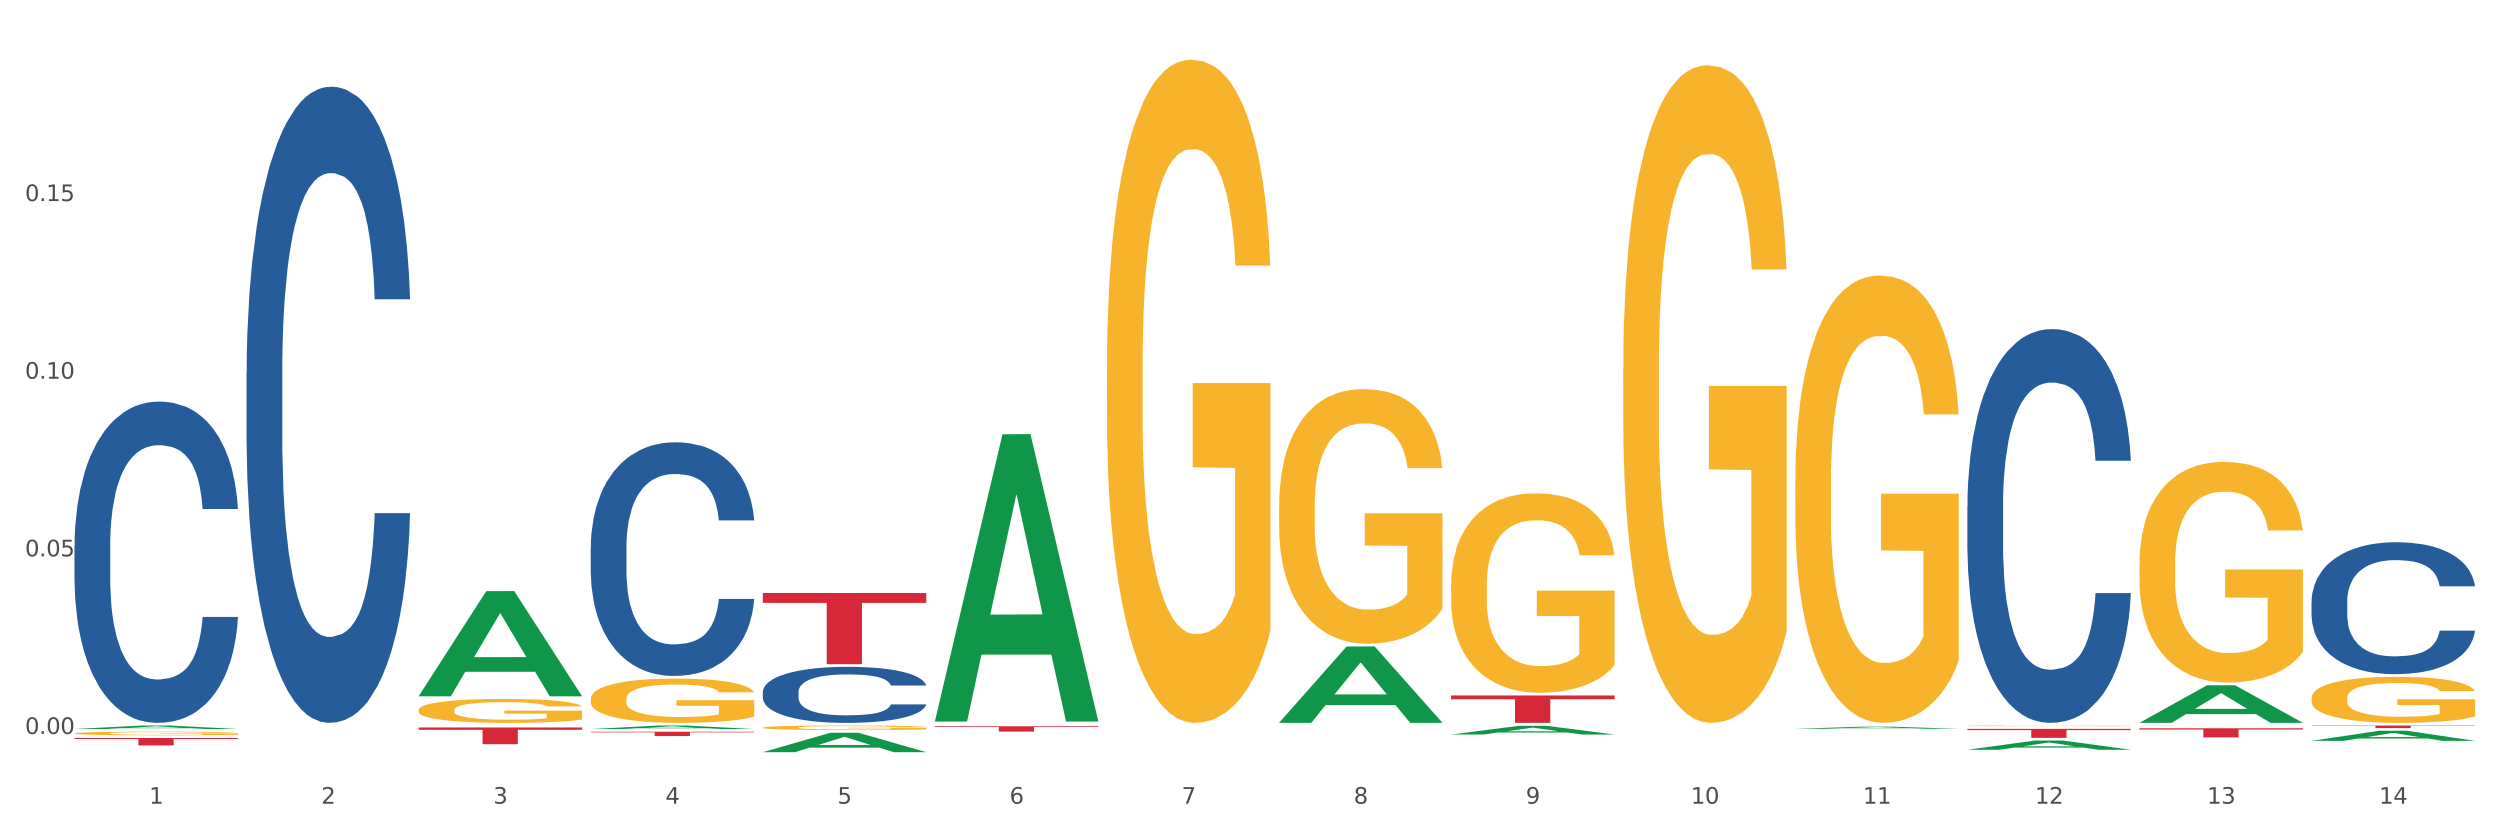 <?xml version="1.0" encoding="utf-8" standalone="no"?>
<!DOCTYPE svg PUBLIC "-//W3C//DTD SVG 1.1//EN"
  "http://www.w3.org/Graphics/SVG/1.1/DTD/svg11.dtd">
<svg xmlns:xlink="http://www.w3.org/1999/xlink" width="1080pt" height="360pt" viewBox="0 0 1080 360" xmlns="http://www.w3.org/2000/svg" version="1.1">
 <rect x="0" y="0" width="1080" height="360" fill="#333333" stroke="none"/>
 <defs>
  <style type="text/css">*{stroke-linejoin: round; stroke-linecap: butt}</style>
 </defs>
 <g id="figure_1">
  <g id="patch_1">
   <path d="M 0 360 
L 1080 360 
L 1080 0 
L 0 0 
z
" style="fill: #ffffff; stroke: #ffffff; stroke-linejoin: miter"/>
  </g>
  <g id="axes_1">
   <g id="matplotlib.axis_1">
    <g id="xtick_1">
     <g id="text_1">
      <!-- 1 -->
      <g style="fill: #4d4d4d" transform="translate(64.432 347.204) scale(0.096 -0.096)">
       <defs>
        <path id="DejaVuSans-31" d="M 794 531 
L 1825 531 
L 1825 4091 
L 703 3866 
L 703 4441 
L 1819 4666 
L 2450 4666 
L 2450 531 
L 3481 531 
L 3481 0 
L 794 0 
L 794 531 
z
" transform="scale(0.016)"/>
       </defs>
       <use xlink:href="#DejaVuSans-31"/>
      </g>
     </g>
    </g>
    <g id="xtick_2">
     <g id="text_2">
      <!-- 2 -->
      <g style="fill: #4d4d4d" transform="translate(138.771 347.204) scale(0.096 -0.096)">
       <defs>
        <path id="DejaVuSans-32" d="M 1228 531 
L 3431 531 
L 3431 0 
L 469 0 
L 469 531 
Q 828 903 1448 1529 
Q 2069 2156 2228 2338 
Q 2531 2678 2651 2914 
Q 2772 3150 2772 3378 
Q 2772 3750 2511 3984 
Q 2250 4219 1831 4219 
Q 1534 4219 1204 4116 
Q 875 4013 500 3803 
L 500 4441 
Q 881 4594 1212 4672 
Q 1544 4750 1819 4750 
Q 2544 4750 2975 4387 
Q 3406 4025 3406 3419 
Q 3406 3131 3298 2873 
Q 3191 2616 2906 2266 
Q 2828 2175 2409 1742 
Q 1991 1309 1228 531 
z
" transform="scale(0.016)"/>
       </defs>
       <use xlink:href="#DejaVuSans-32"/>
      </g>
     </g>
    </g>
    <g id="xtick_3">
     <g id="text_3">
      <!-- 3 -->
      <g style="fill: #4d4d4d" transform="translate(213.109 347.204) scale(0.096 -0.096)">
       <defs>
        <path id="DejaVuSans-33" d="M 2597 2516 
Q 3050 2419 3304 2112 
Q 3559 1806 3559 1356 
Q 3559 666 3084 287 
Q 2609 -91 1734 -91 
Q 1441 -91 1130 -33 
Q 819 25 488 141 
L 488 750 
Q 750 597 1062 519 
Q 1375 441 1716 441 
Q 2309 441 2620 675 
Q 2931 909 2931 1356 
Q 2931 1769 2642 2001 
Q 2353 2234 1838 2234 
L 1294 2234 
L 1294 2753 
L 1863 2753 
Q 2328 2753 2575 2939 
Q 2822 3125 2822 3475 
Q 2822 3834 2567 4026 
Q 2313 4219 1838 4219 
Q 1578 4219 1281 4162 
Q 984 4106 628 3988 
L 628 4550 
Q 988 4650 1302 4700 
Q 1616 4750 1894 4750 
Q 2613 4750 3031 4423 
Q 3450 4097 3450 3541 
Q 3450 3153 3228 2886 
Q 3006 2619 2597 2516 
z
" transform="scale(0.016)"/>
       </defs>
       <use xlink:href="#DejaVuSans-33"/>
      </g>
     </g>
    </g>
    <g id="xtick_4">
     <g id="text_4">
      <!-- 4 -->
      <g style="fill: #4d4d4d" transform="translate(287.448 347.204) scale(0.096 -0.096)">
       <defs>
        <path id="DejaVuSans-34" d="M 2419 4116 
L 825 1625 
L 2419 1625 
L 2419 4116 
z
M 2253 4666 
L 3047 4666 
L 3047 1625 
L 3713 1625 
L 3713 1100 
L 3047 1100 
L 3047 0 
L 2419 0 
L 2419 1100 
L 313 1100 
L 313 1709 
L 2253 4666 
z
" transform="scale(0.016)"/>
       </defs>
       <use xlink:href="#DejaVuSans-34"/>
      </g>
     </g>
    </g>
    <g id="xtick_5">
     <g id="text_5">
      <!-- 5 -->
      <g style="fill: #4d4d4d" transform="translate(361.787 347.204) scale(0.096 -0.096)">
       <defs>
        <path id="DejaVuSans-35" d="M 691 4666 
L 3169 4666 
L 3169 4134 
L 1269 4134 
L 1269 2991 
Q 1406 3038 1543 3061 
Q 1681 3084 1819 3084 
Q 2600 3084 3056 2656 
Q 3513 2228 3513 1497 
Q 3513 744 3044 326 
Q 2575 -91 1722 -91 
Q 1428 -91 1123 -41 
Q 819 9 494 109 
L 494 744 
Q 775 591 1075 516 
Q 1375 441 1709 441 
Q 2250 441 2565 725 
Q 2881 1009 2881 1497 
Q 2881 1984 2565 2268 
Q 2250 2553 1709 2553 
Q 1456 2553 1204 2497 
Q 953 2441 691 2322 
L 691 4666 
z
" transform="scale(0.016)"/>
       </defs>
       <use xlink:href="#DejaVuSans-35"/>
      </g>
     </g>
    </g>
    <g id="xtick_6">
     <g id="text_6">
      <!-- 6 -->
      <g style="fill: #4d4d4d" transform="translate(436.125 347.204) scale(0.096 -0.096)">
       <defs>
        <path id="DejaVuSans-36" d="M 2113 2584 
Q 1688 2584 1439 2293 
Q 1191 2003 1191 1497 
Q 1191 994 1439 701 
Q 1688 409 2113 409 
Q 2538 409 2786 701 
Q 3034 994 3034 1497 
Q 3034 2003 2786 2293 
Q 2538 2584 2113 2584 
z
M 3366 4563 
L 3366 3988 
Q 3128 4100 2886 4159 
Q 2644 4219 2406 4219 
Q 1781 4219 1451 3797 
Q 1122 3375 1075 2522 
Q 1259 2794 1537 2939 
Q 1816 3084 2150 3084 
Q 2853 3084 3261 2657 
Q 3669 2231 3669 1497 
Q 3669 778 3244 343 
Q 2819 -91 2113 -91 
Q 1303 -91 875 529 
Q 447 1150 447 2328 
Q 447 3434 972 4092 
Q 1497 4750 2381 4750 
Q 2619 4750 2861 4703 
Q 3103 4656 3366 4563 
z
" transform="scale(0.016)"/>
       </defs>
       <use xlink:href="#DejaVuSans-36"/>
      </g>
     </g>
    </g>
    <g id="xtick_7">
     <g id="text_7">
      <!-- 7 -->
      <g style="fill: #4d4d4d" transform="translate(510.464 347.204) scale(0.096 -0.096)">
       <defs>
        <path id="DejaVuSans-37" d="M 525 4666 
L 3525 4666 
L 3525 4397 
L 1831 0 
L 1172 0 
L 2766 4134 
L 525 4134 
L 525 4666 
z
" transform="scale(0.016)"/>
       </defs>
       <use xlink:href="#DejaVuSans-37"/>
      </g>
     </g>
    </g>
    <g id="xtick_8">
     <g id="text_8">
      <!-- 8 -->
      <g style="fill: #4d4d4d" transform="translate(584.803 347.204) scale(0.096 -0.096)">
       <defs>
        <path id="DejaVuSans-38" d="M 2034 2216 
Q 1584 2216 1326 1975 
Q 1069 1734 1069 1313 
Q 1069 891 1326 650 
Q 1584 409 2034 409 
Q 2484 409 2743 651 
Q 3003 894 3003 1313 
Q 3003 1734 2745 1975 
Q 2488 2216 2034 2216 
z
M 1403 2484 
Q 997 2584 770 2862 
Q 544 3141 544 3541 
Q 544 4100 942 4425 
Q 1341 4750 2034 4750 
Q 2731 4750 3128 4425 
Q 3525 4100 3525 3541 
Q 3525 3141 3298 2862 
Q 3072 2584 2669 2484 
Q 3125 2378 3379 2068 
Q 3634 1759 3634 1313 
Q 3634 634 3220 271 
Q 2806 -91 2034 -91 
Q 1263 -91 848 271 
Q 434 634 434 1313 
Q 434 1759 690 2068 
Q 947 2378 1403 2484 
z
M 1172 3481 
Q 1172 3119 1398 2916 
Q 1625 2713 2034 2713 
Q 2441 2713 2670 2916 
Q 2900 3119 2900 3481 
Q 2900 3844 2670 4047 
Q 2441 4250 2034 4250 
Q 1625 4250 1398 4047 
Q 1172 3844 1172 3481 
z
" transform="scale(0.016)"/>
       </defs>
       <use xlink:href="#DejaVuSans-38"/>
      </g>
     </g>
    </g>
    <g id="xtick_9">
     <g id="text_9">
      <!-- 9 -->
      <g style="fill: #4d4d4d" transform="translate(659.142 347.204) scale(0.096 -0.096)">
       <defs>
        <path id="DejaVuSans-39" d="M 703 97 
L 703 672 
Q 941 559 1184 500 
Q 1428 441 1663 441 
Q 2288 441 2617 861 
Q 2947 1281 2994 2138 
Q 2813 1869 2534 1725 
Q 2256 1581 1919 1581 
Q 1219 1581 811 2004 
Q 403 2428 403 3163 
Q 403 3881 828 4315 
Q 1253 4750 1959 4750 
Q 2769 4750 3195 4129 
Q 3622 3509 3622 2328 
Q 3622 1225 3098 567 
Q 2575 -91 1691 -91 
Q 1453 -91 1209 -44 
Q 966 3 703 97 
z
M 1959 2075 
Q 2384 2075 2632 2365 
Q 2881 2656 2881 3163 
Q 2881 3666 2632 3958 
Q 2384 4250 1959 4250 
Q 1534 4250 1286 3958 
Q 1038 3666 1038 3163 
Q 1038 2656 1286 2365 
Q 1534 2075 1959 2075 
z
" transform="scale(0.016)"/>
       </defs>
       <use xlink:href="#DejaVuSans-39"/>
      </g>
     </g>
    </g>
    <g id="xtick_10">
     <g id="text_10">
      <!-- 10 -->
      <g style="fill: #4d4d4d" transform="translate(730.426 347.204) scale(0.096 -0.096)">
       <defs>
        <path id="DejaVuSans-30" d="M 2034 4250 
Q 1547 4250 1301 3770 
Q 1056 3291 1056 2328 
Q 1056 1369 1301 889 
Q 1547 409 2034 409 
Q 2525 409 2770 889 
Q 3016 1369 3016 2328 
Q 3016 3291 2770 3770 
Q 2525 4250 2034 4250 
z
M 2034 4750 
Q 2819 4750 3233 4129 
Q 3647 3509 3647 2328 
Q 3647 1150 3233 529 
Q 2819 -91 2034 -91 
Q 1250 -91 836 529 
Q 422 1150 422 2328 
Q 422 3509 836 4129 
Q 1250 4750 2034 4750 
z
" transform="scale(0.016)"/>
       </defs>
       <use xlink:href="#DejaVuSans-31"/>
       <use xlink:href="#DejaVuSans-30" transform="translate(63.623 0)"/>
      </g>
     </g>
    </g>
    <g id="xtick_11">
     <g id="text_11">
      <!-- 11 -->
      <g style="fill: #4d4d4d" transform="translate(804.765 347.204) scale(0.096 -0.096)">
       <use xlink:href="#DejaVuSans-31"/>
       <use xlink:href="#DejaVuSans-31" transform="translate(63.623 0)"/>
      </g>
     </g>
    </g>
    <g id="xtick_12">
     <g id="text_12">
      <!-- 12 -->
      <g style="fill: #4d4d4d" transform="translate(879.104 347.204) scale(0.096 -0.096)">
       <use xlink:href="#DejaVuSans-31"/>
       <use xlink:href="#DejaVuSans-32" transform="translate(63.623 0)"/>
      </g>
     </g>
    </g>
    <g id="xtick_13">
     <g id="text_13">
      <!-- 13 -->
      <g style="fill: #4d4d4d" transform="translate(953.442 347.204) scale(0.096 -0.096)">
       <use xlink:href="#DejaVuSans-31"/>
       <use xlink:href="#DejaVuSans-33" transform="translate(63.623 0)"/>
      </g>
     </g>
    </g>
    <g id="xtick_14">
     <g id="text_14">
      <!-- 14 -->
      <g style="fill: #4d4d4d" transform="translate(1027.781 347.204) scale(0.096 -0.096)">
       <use xlink:href="#DejaVuSans-31"/>
       <use xlink:href="#DejaVuSans-34" transform="translate(63.623 0)"/>
      </g>
     </g>
    </g>
    <g id="xtick_15"/>
    <g id="xtick_16"/>
    <g id="xtick_17"/>
    <g id="xtick_18"/>
    <g id="xtick_19"/>
    <g id="xtick_20"/>
    <g id="xtick_21"/>
    <g id="xtick_22"/>
    <g id="xtick_23"/>
    <g id="xtick_24"/>
    <g id="xtick_25"/>
    <g id="xtick_26"/>
    <g id="xtick_27"/>
   </g>
   <g id="matplotlib.axis_2">
    <g id="ytick_1">
     <g id="text_15">
      <!-- 0.00 -->
      <g style="fill: #4d4d4d" transform="translate(10.8 317.08) scale(0.096 -0.096)">
       <defs>
        <path id="DejaVuSans-2e" d="M 684 794 
L 1344 794 
L 1344 0 
L 684 0 
L 684 794 
z
" transform="scale(0.016)"/>
       </defs>
       <use xlink:href="#DejaVuSans-30"/>
       <use xlink:href="#DejaVuSans-2e" transform="translate(63.623 0)"/>
       <use xlink:href="#DejaVuSans-30" transform="translate(95.41 0)"/>
       <use xlink:href="#DejaVuSans-30" transform="translate(159.033 0)"/>
      </g>
     </g>
    </g>
    <g id="ytick_2">
     <g id="text_16">
      <!-- 0.05 -->
      <g style="fill: #4d4d4d" transform="translate(10.8 240.342) scale(0.096 -0.096)">
       <use xlink:href="#DejaVuSans-30"/>
       <use xlink:href="#DejaVuSans-2e" transform="translate(63.623 0)"/>
       <use xlink:href="#DejaVuSans-30" transform="translate(95.41 0)"/>
       <use xlink:href="#DejaVuSans-35" transform="translate(159.033 0)"/>
      </g>
     </g>
    </g>
    <g id="ytick_3">
     <g id="text_17">
      <!-- 0.10 -->
      <g style="fill: #4d4d4d" transform="translate(10.8 163.603) scale(0.096 -0.096)">
       <use xlink:href="#DejaVuSans-30"/>
       <use xlink:href="#DejaVuSans-2e" transform="translate(63.623 0)"/>
       <use xlink:href="#DejaVuSans-31" transform="translate(95.41 0)"/>
       <use xlink:href="#DejaVuSans-30" transform="translate(159.033 0)"/>
      </g>
     </g>
    </g>
    <g id="ytick_4">
     <g id="text_18">
      <!-- 0.15 -->
      <g style="fill: #4d4d4d" transform="translate(10.8 86.864) scale(0.096 -0.096)">
       <use xlink:href="#DejaVuSans-30"/>
       <use xlink:href="#DejaVuSans-2e" transform="translate(63.623 0)"/>
       <use xlink:href="#DejaVuSans-31" transform="translate(95.41 0)"/>
       <use xlink:href="#DejaVuSans-35" transform="translate(159.033 0)"/>
      </g>
     </g>
    </g>
    <g id="ytick_5"/>
    <g id="ytick_6"/>
    <g id="ytick_7"/>
    <g id="ytick_8"/>
   </g>
   <g id="PolyCollection_1">
    <path d="M 32.175 314.924 
L 32.248 314.923 
L 61.37 313.435 
L 73.456 313.433 
L 102.797 314.927 
L 88.818 314.927 
L 82.484 314.579 
L 52.415 314.579 
L 52.197 314.585 
L 46.081 314.927 
L 32.175 314.927 
L 32.175 314.924 
L 56.201 314.372 
L 78.698 314.37 
L 67.559 313.752 
L 67.413 313.749 
L 67.267 313.753 
L 56.128 314.37 
L 56.201 314.372 
L 32.175 314.924 
z
" clip-path="url(#pbeb30985e5)" style="fill: #109648"/>
    <path d="M 849.901 314.877 
L 920.523 314.877 
L 920.523 315.416 
L 892.742 315.42 
L 892.742 318.754 
L 877.514 318.754 
L 877.514 315.42 
L 849.901 315.416 
L 849.901 314.881 
L 849.901 314.877 
z
" clip-path="url(#pbeb30985e5)" style="fill: #d62839"/>
    <path d="M 626.885 300.431 
L 697.506 300.431 
L 697.506 302.078 
L 669.726 302.089 
L 669.726 312.282 
L 654.497 312.282 
L 654.497 302.089 
L 626.885 302.078 
L 626.885 300.442 
L 626.885 300.431 
z
" clip-path="url(#pbeb30985e5)" style="fill: #d62839"/>
    <path d="M 403.869 313.733 
L 474.49 313.733 
L 474.49 314.056 
L 446.71 314.059 
L 446.71 316.059 
L 431.481 316.059 
L 431.481 314.059 
L 403.869 314.056 
L 403.869 313.735 
L 403.869 313.733 
z
" clip-path="url(#pbeb30985e5)" style="fill: #d62839"/>
    <path d="M 329.53 256.177 
L 400.152 256.177 
L 400.152 260.449 
L 372.371 260.478 
L 372.371 286.921 
L 357.143 286.921 
L 357.143 260.478 
L 329.53 260.449 
L 329.53 256.206 
L 329.53 256.177 
z
" clip-path="url(#pbeb30985e5)" style="fill: #d62839"/>
    <path d="M 255.191 316.103 
L 325.813 316.103 
L 325.813 316.362 
L 298.033 316.364 
L 298.033 317.97 
L 282.804 317.97 
L 282.804 316.364 
L 255.191 316.362 
L 255.191 316.104 
L 255.191 316.103 
z
" clip-path="url(#pbeb30985e5)" style="fill: #d62839"/>
    <path d="M 180.852 306.727 
L 180.936 306.718 
L 180.936 306.378 
L 181.103 306.086 
L 181.936 305.379 
L 183.187 304.794 
L 184.104 304.483 
L 185.021 304.228 
L 186.105 303.973 
L 187.439 303.709 
L 189.857 303.322 
L 191.358 303.124 
L 193.192 302.917 
L 196.528 302.615 
L 198.946 302.445 
L 201.447 302.304 
L 205.533 302.134 
L 208.201 302.059 
L 211.036 302.002 
L 214.454 301.964 
L 217.039 301.955 
L 222.709 301.983 
L 227.545 302.068 
L 229.879 302.134 
L 232.881 302.247 
L 234.465 302.323 
L 237.05 302.474 
L 239.718 302.672 
L 241.552 302.841 
L 244.304 303.162 
L 246.388 303.483 
L 248.306 303.879 
L 249.306 304.152 
L 250.057 304.407 
L 250.724 304.699 
L 251.391 305.162 
L 236.383 305.162 
L 235.799 304.831 
L 234.882 304.52 
L 233.548 304.218 
L 232.38 304.03 
L 230.379 303.794 
L 228.545 303.643 
L 226.627 303.53 
L 224.293 303.436 
L 222.458 303.388 
L 219.874 303.351 
L 214.788 303.36 
L 211.369 303.436 
L 209.034 303.53 
L 207.534 303.615 
L 206.2 303.709 
L 204.699 303.841 
L 202.948 304.039 
L 201.697 304.218 
L 200.446 304.445 
L 199.446 304.671 
L 198.529 304.935 
L 197.778 305.218 
L 197.195 305.511 
L 196.694 305.869 
L 196.277 306.463 
L 196.277 307.755 
L 196.444 308.048 
L 196.861 308.434 
L 197.361 308.727 
L 198.195 309.076 
L 198.946 309.312 
L 200.363 309.651 
L 201.947 309.934 
L 203.198 310.113 
L 204.449 310.264 
L 206.616 310.472 
L 209.034 310.641 
L 211.119 310.745 
L 213.954 310.839 
L 215.871 310.877 
L 217.539 310.896 
L 221.625 310.896 
L 224.543 310.868 
L 227.795 310.802 
L 230.296 310.717 
L 232.38 310.613 
L 234.715 310.443 
L 236.216 310.283 
L 236.216 308.312 
L 217.873 308.302 
L 217.873 306.991 
L 251.474 306.991 
L 251.474 310.839 
L 250.057 311.037 
L 248.473 311.217 
L 246.805 311.377 
L 244.304 311.575 
L 241.302 311.764 
L 238.634 311.896 
L 235.799 312.009 
L 232.464 312.113 
L 228.128 312.207 
L 225.46 312.245 
L 222.125 312.273 
L 218.206 312.282 
L 214.788 312.264 
L 211.452 312.216 
L 207.951 312.132 
L 204.532 312.009 
L 201.947 311.886 
L 199.362 311.735 
L 196.611 311.537 
L 194.443 311.349 
L 192.776 311.179 
L 190.941 310.962 
L 188.94 310.679 
L 187.439 310.424 
L 186.105 310.16 
L 184.688 309.821 
L 183.687 309.528 
L 182.687 309.161 
L 182.103 308.887 
L 181.436 308.463 
L 180.936 307.868 
L 180.852 306.727 
z
" clip-path="url(#pbeb30985e5)" style="fill: #f7b32b"/>
    <path d="M 32.175 318.812 
L 102.797 318.812 
L 102.797 319.261 
L 75.017 319.264 
L 75.017 322.043 
L 59.788 322.043 
L 59.788 319.264 
L 32.175 319.261 
L 32.175 318.815 
L 32.175 318.812 
z
" clip-path="url(#pbeb30985e5)" style="fill: #d62839"/>
    <path d="M 32.175 235.847 
L 32.258 235.72 
L 32.258 232.171 
L 32.509 227.354 
L 33.427 218.481 
L 34.596 211.763 
L 36.599 203.904 
L 37.684 200.608 
L 39.104 196.932 
L 42.025 190.975 
L 45.364 185.904 
L 47.702 183.116 
L 49.455 181.341 
L 53.378 178.172 
L 55.632 176.778 
L 57.969 175.637 
L 59.973 174.876 
L 63.312 173.989 
L 65.983 173.609 
L 69.072 173.482 
L 71.66 173.609 
L 75.082 174.116 
L 80.091 175.637 
L 82.011 176.524 
L 84.599 178.045 
L 87.27 180.073 
L 89.44 182.102 
L 91.945 185.017 
L 94.533 188.82 
L 97.037 193.637 
L 98.79 198.073 
L 100.209 202.763 
L 101.461 208.467 
L 102.379 214.678 
L 102.797 219.876 
L 87.52 219.876 
L 87.103 215.185 
L 86.268 210.115 
L 85.434 206.693 
L 84.515 203.904 
L 83.096 200.735 
L 81.844 198.707 
L 79.757 196.298 
L 77.837 194.777 
L 76.251 193.89 
L 74.331 193.13 
L 70.241 192.369 
L 67.319 192.369 
L 65.482 192.622 
L 63.229 193.256 
L 61.309 194.144 
L 59.055 195.665 
L 57.302 197.313 
L 55.549 199.467 
L 54.547 200.989 
L 53.044 203.777 
L 52.043 206.059 
L 50.707 209.988 
L 49.956 212.777 
L 48.62 220.002 
L 48.036 225.326 
L 47.785 229.002 
L 47.618 233.058 
L 47.618 252.833 
L 48.119 261.706 
L 48.537 265.509 
L 49.204 269.818 
L 50.457 275.396 
L 52.293 280.846 
L 54.213 284.776 
L 55.799 287.184 
L 57.302 288.959 
L 58.804 290.353 
L 60.641 291.621 
L 62.143 292.381 
L 64.397 293.142 
L 67.069 293.522 
L 69.155 293.522 
L 73.413 292.888 
L 75.333 292.255 
L 77.169 291.367 
L 79.173 289.973 
L 80.759 288.452 
L 81.677 287.311 
L 83.18 284.903 
L 84.348 282.367 
L 85.35 279.452 
L 86.018 276.917 
L 86.769 273.114 
L 87.353 268.804 
L 87.52 266.523 
L 102.797 266.523 
L 102.463 271.086 
L 101.879 275.523 
L 100.71 281.48 
L 99.792 284.903 
L 98.372 289.086 
L 96.87 292.635 
L 94.783 296.564 
L 92.863 299.48 
L 90.86 302.015 
L 88.689 304.297 
L 84.766 307.466 
L 83.347 308.353 
L 80.341 309.874 
L 78.004 310.761 
L 74.581 311.649 
L 71.075 312.156 
L 67.402 312.282 
L 64.147 312.029 
L 60.557 311.268 
L 58.303 310.508 
L 55.799 309.367 
L 52.877 307.592 
L 50.123 305.438 
L 47.535 302.902 
L 45.114 299.987 
L 42.86 296.691 
L 39.938 291.241 
L 37.768 285.917 
L 36.182 280.973 
L 35.097 276.79 
L 34.011 271.466 
L 33.427 267.79 
L 32.509 258.917 
L 32.175 250.678 
L 32.175 235.847 
z
" clip-path="url(#pbeb30985e5)" style="fill: #255c99"/>
    <path d="M 106.514 160.931 
L 106.597 160.68 
L 106.597 153.652 
L 106.848 144.114 
L 107.766 126.545 
L 108.935 113.242 
L 110.938 97.68 
L 112.023 91.154 
L 113.442 83.875 
L 116.364 72.078 
L 119.703 62.038 
L 122.04 56.516 
L 123.794 53.002 
L 127.717 46.727 
L 129.971 43.966 
L 132.308 41.707 
L 134.312 40.201 
L 137.651 38.444 
L 140.322 37.692 
L 143.411 37.441 
L 145.998 37.692 
L 149.421 38.695 
L 154.43 41.707 
L 156.35 43.464 
L 158.937 46.476 
L 161.609 50.492 
L 163.779 54.508 
L 166.283 60.281 
L 168.871 67.811 
L 171.376 77.349 
L 173.129 86.134 
L 174.548 95.421 
L 175.8 106.716 
L 176.718 119.015 
L 177.135 129.305 
L 161.859 129.305 
L 161.442 120.019 
L 160.607 109.979 
L 159.772 103.202 
L 158.854 97.68 
L 157.435 91.405 
L 156.183 87.389 
L 154.096 82.62 
L 152.176 79.608 
L 150.59 77.851 
L 148.67 76.345 
L 144.579 74.839 
L 141.658 74.839 
L 139.821 75.341 
L 137.567 76.596 
L 135.647 78.353 
L 133.393 81.365 
L 131.64 84.628 
L 129.887 88.895 
L 128.886 91.907 
L 127.383 97.429 
L 126.381 101.947 
L 125.046 109.728 
L 124.294 115.25 
L 122.959 129.556 
L 122.374 140.098 
L 122.124 147.377 
L 121.957 155.409 
L 121.957 194.565 
L 122.458 212.135 
L 122.875 219.664 
L 123.543 228.198 
L 124.795 239.242 
L 126.632 250.035 
L 128.552 257.816 
L 130.138 262.585 
L 131.64 266.099 
L 133.143 268.86 
L 134.979 271.37 
L 136.482 272.876 
L 138.736 274.382 
L 141.407 275.135 
L 143.494 275.135 
L 147.751 273.88 
L 149.671 272.625 
L 151.508 270.868 
L 153.511 268.107 
L 155.097 265.095 
L 156.016 262.836 
L 157.518 258.067 
L 158.687 253.047 
L 159.689 247.274 
L 160.357 242.254 
L 161.108 234.724 
L 161.692 226.19 
L 161.859 221.672 
L 177.135 221.672 
L 176.802 230.708 
L 176.217 239.493 
L 175.049 251.29 
L 174.13 258.067 
L 172.711 266.35 
L 171.209 273.378 
L 169.122 281.159 
L 167.202 286.932 
L 165.198 291.952 
L 163.028 296.47 
L 159.104 302.745 
L 157.685 304.502 
L 154.68 307.514 
L 152.343 309.27 
L 148.92 311.027 
L 145.414 312.031 
L 141.741 312.282 
L 138.486 311.78 
L 134.896 310.274 
L 132.642 308.768 
L 130.138 306.51 
L 127.216 302.996 
L 124.461 298.729 
L 121.874 293.709 
L 119.453 287.936 
L 117.199 281.41 
L 114.277 270.617 
L 112.107 260.075 
L 110.521 250.286 
L 109.435 242.003 
L 108.35 231.461 
L 107.766 224.182 
L 106.848 206.613 
L 106.514 190.298 
L 106.514 160.931 
z
" clip-path="url(#pbeb30985e5)" style="fill: #255c99"/>
    <path d="M 255.191 236.421 
L 255.275 236.329 
L 255.275 233.748 
L 255.525 230.246 
L 256.443 223.793 
L 257.612 218.908 
L 259.615 213.193 
L 260.701 210.796 
L 262.12 208.123 
L 265.041 203.791 
L 268.381 200.104 
L 270.718 198.076 
L 272.471 196.785 
L 276.394 194.481 
L 278.648 193.467 
L 280.986 192.637 
L 282.989 192.084 
L 286.328 191.439 
L 288.999 191.163 
L 292.088 191.07 
L 294.676 191.163 
L 298.098 191.531 
L 303.107 192.637 
L 305.027 193.283 
L 307.615 194.389 
L 310.286 195.864 
L 312.457 197.338 
L 314.961 199.458 
L 317.549 202.224 
L 320.053 205.727 
L 321.806 208.953 
L 323.225 212.363 
L 324.477 216.511 
L 325.396 221.028 
L 325.813 224.807 
L 310.537 224.807 
L 310.119 221.397 
L 309.284 217.71 
L 308.45 215.221 
L 307.531 213.193 
L 306.112 210.888 
L 304.86 209.414 
L 302.773 207.662 
L 300.853 206.556 
L 299.267 205.911 
L 297.347 205.358 
L 293.257 204.805 
L 290.335 204.805 
L 288.499 204.989 
L 286.245 205.45 
L 284.325 206.095 
L 282.071 207.201 
L 280.318 208.4 
L 278.565 209.967 
L 277.563 211.073 
L 276.06 213.101 
L 275.059 214.76 
L 273.723 217.617 
L 272.972 219.645 
L 271.636 224.899 
L 271.052 228.771 
L 270.801 231.444 
L 270.634 234.394 
L 270.634 248.773 
L 271.135 255.226 
L 271.553 257.991 
L 272.22 261.125 
L 273.473 265.181 
L 275.309 269.144 
L 277.229 272.002 
L 278.815 273.753 
L 280.318 275.044 
L 281.82 276.058 
L 283.657 276.979 
L 285.159 277.532 
L 287.413 278.086 
L 290.085 278.362 
L 292.172 278.362 
L 296.429 277.901 
L 298.349 277.44 
L 300.185 276.795 
L 302.189 275.781 
L 303.775 274.675 
L 304.693 273.845 
L 306.196 272.094 
L 307.364 270.25 
L 308.366 268.13 
L 309.034 266.287 
L 309.785 263.522 
L 310.37 260.388 
L 310.537 258.728 
L 325.813 258.728 
L 325.479 262.047 
L 324.895 265.273 
L 323.726 269.605 
L 322.808 272.094 
L 321.389 275.136 
L 319.886 277.717 
L 317.799 280.574 
L 315.879 282.694 
L 313.876 284.538 
L 311.705 286.197 
L 307.782 288.502 
L 306.363 289.147 
L 303.358 290.253 
L 301.02 290.898 
L 297.598 291.543 
L 294.092 291.912 
L 290.419 292.004 
L 287.163 291.82 
L 283.573 291.267 
L 281.32 290.714 
L 278.815 289.884 
L 275.893 288.594 
L 273.139 287.027 
L 270.551 285.183 
L 268.13 283.063 
L 265.876 280.666 
L 262.955 276.703 
L 260.784 272.831 
L 259.198 269.237 
L 258.113 266.195 
L 257.028 262.323 
L 256.443 259.65 
L 255.525 253.198 
L 255.191 247.206 
L 255.191 236.421 
z
" clip-path="url(#pbeb30985e5)" style="fill: #255c99"/>
    <path d="M 329.53 298.95 
L 329.613 298.928 
L 329.613 298.309 
L 329.864 297.468 
L 330.782 295.921 
L 331.951 294.749 
L 333.954 293.378 
L 335.039 292.803 
L 336.458 292.162 
L 339.38 291.123 
L 342.719 290.238 
L 345.057 289.752 
L 346.81 289.442 
L 350.733 288.89 
L 352.987 288.646 
L 355.324 288.447 
L 357.328 288.315 
L 360.667 288.16 
L 363.338 288.094 
L 366.427 288.072 
L 369.015 288.094 
L 372.437 288.182 
L 377.446 288.447 
L 379.366 288.602 
L 381.954 288.867 
L 384.625 289.221 
L 386.795 289.575 
L 389.3 290.084 
L 391.887 290.747 
L 394.392 291.587 
L 396.145 292.361 
L 397.564 293.179 
L 398.816 294.174 
L 399.734 295.257 
L 400.152 296.164 
L 384.875 296.164 
L 384.458 295.346 
L 383.623 294.461 
L 382.788 293.864 
L 381.87 293.378 
L 380.451 292.825 
L 379.199 292.471 
L 377.112 292.051 
L 375.192 291.786 
L 373.606 291.631 
L 371.686 291.499 
L 367.595 291.366 
L 364.674 291.366 
L 362.837 291.41 
L 360.583 291.521 
L 358.663 291.676 
L 356.41 291.941 
L 354.656 292.228 
L 352.903 292.604 
L 351.902 292.869 
L 350.399 293.356 
L 349.397 293.754 
L 348.062 294.439 
L 347.31 294.926 
L 345.975 296.186 
L 345.391 297.115 
L 345.14 297.756 
L 344.973 298.463 
L 344.973 301.913 
L 345.474 303.46 
L 345.891 304.124 
L 346.559 304.875 
L 347.811 305.848 
L 349.648 306.799 
L 351.568 307.484 
L 353.154 307.905 
L 354.656 308.214 
L 356.159 308.457 
L 357.996 308.678 
L 359.498 308.811 
L 361.752 308.944 
L 364.423 309.01 
L 366.51 309.01 
L 370.768 308.9 
L 372.688 308.789 
L 374.524 308.634 
L 376.528 308.391 
L 378.114 308.126 
L 379.032 307.927 
L 380.534 307.507 
L 381.703 307.064 
L 382.705 306.556 
L 383.373 306.114 
L 384.124 305.45 
L 384.708 304.699 
L 384.875 304.301 
L 400.152 304.301 
L 399.818 305.097 
L 399.233 305.87 
L 398.065 306.91 
L 397.146 307.507 
L 395.727 308.236 
L 394.225 308.855 
L 392.138 309.541 
L 390.218 310.049 
L 388.214 310.492 
L 386.044 310.889 
L 382.121 311.442 
L 380.701 311.597 
L 377.696 311.862 
L 375.359 312.017 
L 371.936 312.172 
L 368.43 312.26 
L 364.757 312.282 
L 361.502 312.238 
L 357.912 312.106 
L 355.658 311.973 
L 353.154 311.774 
L 350.232 311.464 
L 347.477 311.088 
L 344.89 310.646 
L 342.469 310.138 
L 340.215 309.563 
L 337.293 308.612 
L 335.123 307.683 
L 333.537 306.821 
L 332.452 306.092 
L 331.366 305.163 
L 330.782 304.522 
L 329.864 302.974 
L 329.53 301.537 
L 329.53 298.95 
z
" clip-path="url(#pbeb30985e5)" style="fill: #255c99"/>
    <path d="M 924.24 314.609 
L 994.861 314.609 
L 994.861 315.158 
L 967.081 315.162 
L 967.081 318.562 
L 951.852 318.562 
L 951.852 315.162 
L 924.24 315.158 
L 924.24 314.612 
L 924.24 314.609 
z
" clip-path="url(#pbeb30985e5)" style="fill: #d62839"/>
    <path d="M 849.901 218.599 
L 849.984 218.443 
L 849.984 214.093 
L 850.235 208.189 
L 851.153 197.314 
L 852.322 189.08 
L 854.325 179.447 
L 855.41 175.408 
L 856.829 170.902 
L 859.751 163.6 
L 863.09 157.386 
L 865.428 153.968 
L 867.181 151.793 
L 871.104 147.909 
L 873.358 146.2 
L 875.695 144.801 
L 877.699 143.869 
L 881.038 142.782 
L 883.709 142.316 
L 886.798 142.16 
L 889.386 142.316 
L 892.808 142.937 
L 897.817 144.801 
L 899.737 145.889 
L 902.325 147.753 
L 904.996 150.239 
L 907.166 152.725 
L 909.671 156.298 
L 912.258 160.959 
L 914.763 166.863 
L 916.516 172.301 
L 917.935 178.049 
L 919.187 185.04 
L 920.105 192.653 
L 920.523 199.023 
L 905.246 199.023 
L 904.829 193.275 
L 903.994 187.06 
L 903.159 182.865 
L 902.241 179.447 
L 900.822 175.563 
L 899.57 173.077 
L 897.483 170.126 
L 895.563 168.261 
L 893.977 167.174 
L 892.057 166.242 
L 887.966 165.309 
L 885.045 165.309 
L 883.208 165.62 
L 880.954 166.397 
L 879.034 167.484 
L 876.78 169.349 
L 875.027 171.368 
L 873.274 174.01 
L 872.273 175.874 
L 870.77 179.292 
L 869.768 182.089 
L 868.433 186.905 
L 867.681 190.323 
L 866.346 199.178 
L 865.761 205.704 
L 865.511 210.209 
L 865.344 215.181 
L 865.344 239.417 
L 865.845 250.293 
L 866.262 254.954 
L 866.93 260.236 
L 868.182 267.072 
L 870.019 273.753 
L 871.939 278.569 
L 873.525 281.521 
L 875.027 283.696 
L 876.53 285.405 
L 878.367 286.958 
L 879.869 287.891 
L 882.123 288.823 
L 884.794 289.289 
L 886.881 289.289 
L 891.139 288.512 
L 893.059 287.735 
L 894.895 286.648 
L 896.899 284.939 
L 898.485 283.074 
L 899.403 281.676 
L 900.905 278.724 
L 902.074 275.617 
L 903.076 272.044 
L 903.744 268.936 
L 904.495 264.275 
L 905.079 258.993 
L 905.246 256.197 
L 920.523 256.197 
L 920.189 261.79 
L 919.604 267.227 
L 918.436 274.529 
L 917.517 278.724 
L 916.098 283.851 
L 914.596 288.201 
L 912.509 293.017 
L 910.589 296.591 
L 908.585 299.698 
L 906.415 302.495 
L 902.491 306.379 
L 901.072 307.466 
L 898.067 309.331 
L 895.73 310.418 
L 892.307 311.506 
L 888.801 312.127 
L 885.128 312.282 
L 881.873 311.972 
L 878.283 311.04 
L 876.029 310.107 
L 873.525 308.709 
L 870.603 306.534 
L 867.848 303.893 
L 865.261 300.786 
L 862.84 297.212 
L 860.586 293.173 
L 857.664 286.492 
L 855.494 279.967 
L 853.908 273.908 
L 852.823 268.781 
L 851.737 262.256 
L 851.153 257.75 
L 850.235 246.875 
L 849.901 236.776 
L 849.901 218.599 
z
" clip-path="url(#pbeb30985e5)" style="fill: #255c99"/>
    <path d="M 998.578 259.851 
L 998.662 259.799 
L 998.662 258.342 
L 998.912 256.364 
L 999.83 252.721 
L 1000.999 249.963 
L 1003.003 246.736 
L 1004.088 245.383 
L 1005.507 243.874 
L 1008.429 241.428 
L 1011.768 239.346 
L 1014.105 238.201 
L 1015.858 237.473 
L 1019.781 236.171 
L 1022.035 235.599 
L 1024.373 235.131 
L 1026.376 234.818 
L 1029.715 234.454 
L 1032.387 234.298 
L 1035.475 234.246 
L 1038.063 234.298 
L 1041.486 234.506 
L 1046.494 235.131 
L 1048.414 235.495 
L 1051.002 236.119 
L 1053.673 236.952 
L 1055.844 237.785 
L 1058.348 238.982 
L 1060.936 240.543 
L 1063.44 242.521 
L 1065.193 244.342 
L 1066.612 246.268 
L 1067.864 248.61 
L 1068.783 251.16 
L 1069.2 253.293 
L 1053.924 253.293 
L 1053.506 251.368 
L 1052.671 249.286 
L 1051.837 247.881 
L 1050.918 246.736 
L 1049.499 245.435 
L 1048.247 244.602 
L 1046.16 243.614 
L 1044.24 242.989 
L 1042.654 242.625 
L 1040.734 242.312 
L 1036.644 242 
L 1033.722 242 
L 1031.886 242.104 
L 1029.632 242.364 
L 1027.712 242.729 
L 1025.458 243.353 
L 1023.705 244.03 
L 1021.952 244.915 
L 1020.95 245.539 
L 1019.448 246.684 
L 1018.446 247.621 
L 1017.11 249.234 
L 1016.359 250.379 
L 1015.023 253.345 
L 1014.439 255.531 
L 1014.188 257.04 
L 1014.022 258.706 
L 1014.022 266.824 
L 1014.522 270.467 
L 1014.94 272.029 
L 1015.608 273.798 
L 1016.86 276.088 
L 1018.696 278.326 
L 1020.616 279.939 
L 1022.202 280.928 
L 1023.705 281.657 
L 1025.207 282.229 
L 1027.044 282.749 
L 1028.547 283.062 
L 1030.8 283.374 
L 1033.472 283.53 
L 1035.559 283.53 
L 1039.816 283.27 
L 1041.736 283.01 
L 1043.572 282.645 
L 1045.576 282.073 
L 1047.162 281.448 
L 1048.08 280.98 
L 1049.583 279.991 
L 1050.752 278.95 
L 1051.753 277.753 
L 1052.421 276.712 
L 1053.172 275.151 
L 1053.757 273.382 
L 1053.924 272.445 
L 1069.2 272.445 
L 1068.866 274.319 
L 1068.282 276.14 
L 1067.113 278.586 
L 1066.195 279.991 
L 1064.776 281.709 
L 1063.273 283.166 
L 1061.186 284.779 
L 1059.266 285.976 
L 1057.263 287.017 
L 1055.092 287.954 
L 1051.169 289.255 
L 1049.75 289.619 
L 1046.745 290.244 
L 1044.407 290.608 
L 1040.985 290.972 
L 1037.479 291.18 
L 1033.806 291.232 
L 1030.55 291.128 
L 1026.96 290.816 
L 1024.707 290.504 
L 1022.202 290.035 
L 1019.281 289.307 
L 1016.526 288.422 
L 1013.938 287.381 
L 1011.517 286.184 
L 1009.263 284.831 
L 1006.342 282.593 
L 1004.171 280.407 
L 1002.585 278.378 
L 1001.5 276.66 
L 1000.415 274.475 
L 999.83 272.965 
L 998.912 269.322 
L 998.578 265.94 
L 998.578 259.851 
z
" clip-path="url(#pbeb30985e5)" style="fill: #255c99"/>
    <path d="M 998.578 301.579 
L 998.662 301.56 
L 998.662 300.906 
L 998.828 300.343 
L 999.662 298.98 
L 1000.913 297.853 
L 1001.83 297.253 
L 1002.747 296.763 
L 1003.831 296.272 
L 1005.165 295.763 
L 1007.583 295.018 
L 1009.084 294.636 
L 1010.918 294.237 
L 1014.253 293.655 
L 1016.671 293.328 
L 1019.173 293.055 
L 1023.258 292.728 
L 1025.926 292.583 
L 1028.761 292.474 
L 1032.18 292.401 
L 1034.765 292.383 
L 1040.434 292.438 
L 1045.27 292.601 
L 1047.605 292.728 
L 1050.607 292.946 
L 1052.191 293.092 
L 1054.775 293.383 
L 1057.444 293.764 
L 1059.278 294.091 
L 1062.029 294.709 
L 1064.114 295.327 
L 1066.032 296.09 
L 1067.032 296.617 
L 1067.783 297.108 
L 1068.45 297.671 
L 1069.117 298.562 
L 1054.108 298.562 
L 1053.525 297.926 
L 1052.608 297.326 
L 1051.274 296.745 
L 1050.106 296.381 
L 1048.105 295.927 
L 1046.271 295.636 
L 1044.353 295.418 
L 1042.019 295.236 
L 1040.184 295.145 
L 1037.599 295.073 
L 1032.513 295.091 
L 1029.095 295.236 
L 1026.76 295.418 
L 1025.259 295.581 
L 1023.925 295.763 
L 1022.425 296.018 
L 1020.674 296.399 
L 1019.423 296.745 
L 1018.172 297.181 
L 1017.172 297.617 
L 1016.255 298.126 
L 1015.504 298.671 
L 1014.92 299.234 
L 1014.42 299.925 
L 1014.003 301.07 
L 1014.003 303.559 
L 1014.17 304.123 
L 1014.587 304.868 
L 1015.087 305.431 
L 1015.921 306.104 
L 1016.671 306.558 
L 1018.089 307.212 
L 1019.673 307.757 
L 1020.924 308.103 
L 1022.174 308.393 
L 1024.342 308.793 
L 1026.76 309.12 
L 1028.845 309.32 
L 1031.68 309.502 
L 1033.597 309.575 
L 1035.265 309.611 
L 1039.35 309.611 
L 1042.269 309.557 
L 1045.52 309.429 
L 1048.022 309.266 
L 1050.106 309.066 
L 1052.441 308.739 
L 1053.942 308.43 
L 1053.942 304.632 
L 1035.598 304.613 
L 1035.598 302.087 
L 1069.2 302.087 
L 1069.2 309.502 
L 1067.783 309.884 
L 1066.198 310.229 
L 1064.531 310.538 
L 1062.029 310.919 
L 1059.028 311.283 
L 1056.36 311.537 
L 1053.525 311.755 
L 1050.19 311.955 
L 1045.854 312.137 
L 1043.186 312.21 
L 1039.851 312.264 
L 1035.932 312.282 
L 1032.513 312.246 
L 1029.178 312.155 
L 1025.676 311.992 
L 1022.258 311.755 
L 1019.673 311.519 
L 1017.088 311.228 
L 1014.337 310.847 
L 1012.169 310.483 
L 1010.501 310.156 
L 1008.667 309.738 
L 1006.666 309.193 
L 1005.165 308.702 
L 1003.831 308.194 
L 1002.414 307.539 
L 1001.413 306.976 
L 1000.413 306.267 
L 999.829 305.74 
L 999.162 304.922 
L 998.662 303.777 
L 998.578 301.579 
z
" clip-path="url(#pbeb30985e5)" style="fill: #f7b32b"/>
    <path d="M 924.24 243.602 
L 924.323 243.515 
L 924.323 240.382 
L 924.49 237.683 
L 925.323 231.154 
L 926.574 225.757 
L 927.491 222.885 
L 928.408 220.534 
L 929.492 218.184 
L 930.826 215.747 
L 933.244 212.178 
L 934.745 210.35 
L 936.58 208.435 
L 939.915 205.649 
L 942.333 204.082 
L 944.834 202.776 
L 948.92 201.21 
L 951.588 200.513 
L 954.423 199.991 
L 957.841 199.643 
L 960.426 199.556 
L 966.096 199.817 
L 970.932 200.6 
L 973.266 201.21 
L 976.268 202.254 
L 977.852 202.951 
L 980.437 204.343 
L 983.105 206.171 
L 984.939 207.738 
L 987.691 210.698 
L 989.775 213.658 
L 991.693 217.314 
L 992.693 219.838 
L 993.444 222.188 
L 994.111 224.887 
L 994.778 229.152 
L 979.77 229.152 
L 979.186 226.106 
L 978.269 223.233 
L 976.935 220.447 
L 975.768 218.706 
L 973.766 216.53 
L 971.932 215.137 
L 970.014 214.093 
L 967.68 213.222 
L 965.845 212.787 
L 963.261 212.439 
L 958.175 212.526 
L 954.756 213.222 
L 952.422 214.093 
L 950.921 214.876 
L 949.587 215.747 
L 948.086 216.965 
L 946.335 218.793 
L 945.084 220.447 
L 943.834 222.537 
L 942.833 224.626 
L 941.916 227.063 
L 941.165 229.675 
L 940.582 232.373 
L 940.081 235.681 
L 939.665 241.165 
L 939.665 253.091 
L 939.831 255.789 
L 940.248 259.358 
L 940.749 262.057 
L 941.582 265.278 
L 942.333 267.454 
L 943.75 270.587 
L 945.334 273.199 
L 946.585 274.853 
L 947.836 276.246 
L 950.004 278.161 
L 952.422 279.728 
L 954.506 280.685 
L 957.341 281.556 
L 959.259 281.904 
L 960.926 282.078 
L 965.012 282.078 
L 967.93 281.817 
L 971.182 281.207 
L 973.683 280.424 
L 975.768 279.466 
L 978.102 277.9 
L 979.603 276.42 
L 979.603 258.227 
L 961.26 258.139 
L 961.26 246.04 
L 994.861 246.04 
L 994.861 281.556 
L 993.444 283.384 
L 991.86 285.038 
L 990.192 286.517 
L 987.691 288.345 
L 984.689 290.086 
L 982.021 291.305 
L 979.186 292.35 
L 975.851 293.307 
L 971.515 294.178 
L 968.847 294.526 
L 965.512 294.787 
L 961.593 294.874 
L 958.175 294.7 
L 954.84 294.265 
L 951.338 293.481 
L 947.919 292.35 
L 945.334 291.218 
L 942.75 289.825 
L 939.998 287.997 
L 937.83 286.256 
L 936.163 284.689 
L 934.328 282.687 
L 932.327 280.076 
L 930.826 277.725 
L 929.492 275.288 
L 928.075 272.154 
L 927.074 269.456 
L 926.074 266.061 
L 925.49 263.537 
L 924.823 259.619 
L 924.323 254.135 
L 924.24 243.602 
z
" clip-path="url(#pbeb30985e5)" style="fill: #f7b32b"/>
    <path d="M 849.901 313.569 
L 849.984 313.568 
L 849.984 313.559 
L 850.151 313.551 
L 850.985 313.53 
L 852.235 313.514 
L 853.153 313.505 
L 854.07 313.498 
L 855.154 313.49 
L 856.488 313.483 
L 858.906 313.472 
L 860.407 313.466 
L 862.241 313.46 
L 865.576 313.452 
L 867.994 313.447 
L 870.495 313.443 
L 874.581 313.438 
L 877.249 313.436 
L 880.084 313.434 
L 883.502 313.433 
L 886.087 313.433 
L 891.757 313.434 
L 896.593 313.436 
L 898.927 313.438 
L 901.929 313.441 
L 903.513 313.444 
L 906.098 313.448 
L 908.766 313.454 
L 910.601 313.458 
L 913.352 313.467 
L 915.436 313.477 
L 917.354 313.488 
L 918.355 313.496 
L 919.105 313.503 
L 919.772 313.511 
L 920.439 313.524 
L 905.431 313.524 
L 904.847 313.515 
L 903.93 313.506 
L 902.596 313.497 
L 901.429 313.492 
L 899.428 313.485 
L 897.593 313.481 
L 895.676 313.478 
L 893.341 313.475 
L 891.507 313.474 
L 888.922 313.473 
L 883.836 313.473 
L 880.417 313.475 
L 878.083 313.478 
L 876.582 313.48 
L 875.248 313.483 
L 873.747 313.487 
L 871.996 313.492 
L 870.745 313.497 
L 869.495 313.504 
L 868.494 313.51 
L 867.577 313.518 
L 866.827 313.526 
L 866.243 313.534 
L 865.743 313.544 
L 865.326 313.561 
L 865.326 313.598 
L 865.493 313.606 
L 865.91 313.617 
L 866.41 313.626 
L 867.244 313.635 
L 867.994 313.642 
L 869.411 313.652 
L 870.996 313.66 
L 872.246 313.665 
L 873.497 313.669 
L 875.665 313.675 
L 878.083 313.68 
L 880.167 313.683 
L 883.002 313.686 
L 884.92 313.687 
L 886.587 313.687 
L 890.673 313.687 
L 893.591 313.686 
L 896.843 313.685 
L 899.344 313.682 
L 901.429 313.679 
L 903.763 313.674 
L 905.264 313.67 
L 905.264 313.614 
L 886.921 313.613 
L 886.921 313.576 
L 920.523 313.576 
L 920.523 313.686 
L 919.105 313.691 
L 917.521 313.696 
L 915.853 313.701 
L 913.352 313.706 
L 910.35 313.712 
L 907.682 313.716 
L 904.847 313.719 
L 901.512 313.722 
L 897.177 313.724 
L 894.508 313.726 
L 891.173 313.726 
L 887.254 313.727 
L 883.836 313.726 
L 880.501 313.725 
L 876.999 313.722 
L 873.58 313.719 
L 870.996 313.715 
L 868.411 313.711 
L 865.659 313.705 
L 863.492 313.7 
L 861.824 313.695 
L 859.99 313.689 
L 857.989 313.681 
L 856.488 313.674 
L 855.154 313.666 
L 853.736 313.657 
L 852.736 313.648 
L 851.735 313.638 
L 851.151 313.63 
L 850.484 313.618 
L 849.984 313.601 
L 849.901 313.569 
z
" clip-path="url(#pbeb30985e5)" style="fill: #f7b32b"/>
    <path d="M 775.562 208.327 
L 775.645 208.151 
L 775.645 201.797 
L 775.812 196.327 
L 776.646 183.091 
L 777.897 172.15 
L 778.814 166.326 
L 779.731 161.561 
L 780.815 156.796 
L 782.149 151.855 
L 784.567 144.619 
L 786.068 140.914 
L 787.902 137.031 
L 791.237 131.384 
L 793.655 128.207 
L 796.157 125.56 
L 800.242 122.384 
L 802.91 120.972 
L 805.745 119.913 
L 809.164 119.207 
L 811.748 119.031 
L 817.418 119.56 
L 822.254 121.148 
L 824.589 122.384 
L 827.59 124.501 
L 829.175 125.913 
L 831.759 128.737 
L 834.427 132.443 
L 836.262 135.619 
L 839.013 141.619 
L 841.098 147.62 
L 843.015 155.032 
L 844.016 160.149 
L 844.766 164.914 
L 845.433 170.385 
L 846.1 179.032 
L 831.092 179.032 
L 830.509 172.855 
L 829.592 167.032 
L 828.257 161.385 
L 827.09 157.855 
L 825.089 153.443 
L 823.255 150.62 
L 821.337 148.502 
L 819.002 146.737 
L 817.168 145.855 
L 814.583 145.149 
L 809.497 145.325 
L 806.079 146.737 
L 803.744 148.502 
L 802.243 150.09 
L 800.909 151.855 
L 799.408 154.326 
L 797.657 158.032 
L 796.407 161.385 
L 795.156 165.62 
L 794.156 169.855 
L 793.238 174.797 
L 792.488 180.091 
L 791.904 185.562 
L 791.404 192.268 
L 790.987 203.386 
L 790.987 227.563 
L 791.154 233.034 
L 791.571 240.269 
L 792.071 245.74 
L 792.905 252.269 
L 793.655 256.681 
L 795.073 263.034 
L 796.657 268.329 
L 797.908 271.682 
L 799.158 274.505 
L 801.326 278.388 
L 803.744 281.564 
L 805.829 283.505 
L 808.663 285.27 
L 810.581 285.976 
L 812.249 286.329 
L 816.334 286.329 
L 819.253 285.8 
L 822.504 284.564 
L 825.006 282.976 
L 827.09 281.035 
L 829.425 277.858 
L 830.926 274.858 
L 830.926 237.975 
L 812.582 237.798 
L 812.582 213.268 
L 846.184 213.268 
L 846.184 285.27 
L 844.766 288.976 
L 843.182 292.329 
L 841.515 295.329 
L 839.013 299.035 
L 836.012 302.565 
L 833.344 305.035 
L 830.509 307.153 
L 827.174 309.094 
L 822.838 310.859 
L 820.17 311.565 
L 816.835 312.094 
L 812.916 312.271 
L 809.497 311.918 
L 806.162 311.036 
L 802.66 309.447 
L 799.242 307.153 
L 796.657 304.859 
L 794.072 302.035 
L 791.321 298.329 
L 789.153 294.8 
L 787.485 291.623 
L 785.651 287.564 
L 783.65 282.27 
L 782.149 277.505 
L 780.815 272.564 
L 779.398 266.211 
L 778.397 260.74 
L 777.396 253.858 
L 776.813 248.74 
L 776.146 240.798 
L 775.645 229.68 
L 775.562 208.327 
z
" clip-path="url(#pbeb30985e5)" style="fill: #f7b32b"/>
    <path d="M 701.223 159.467 
L 701.307 159.208 
L 701.307 149.868 
L 701.474 141.825 
L 702.307 122.366 
L 703.558 106.28 
L 704.475 97.718 
L 705.392 90.713 
L 706.476 83.708 
L 707.81 76.444 
L 710.228 65.806 
L 711.729 60.358 
L 713.563 54.65 
L 716.899 46.348 
L 719.317 41.677 
L 721.818 37.786 
L 725.903 33.116 
L 728.572 31.04 
L 731.406 29.483 
L 734.825 28.446 
L 737.41 28.186 
L 743.08 28.964 
L 747.915 31.299 
L 750.25 33.116 
L 753.252 36.229 
L 754.836 38.305 
L 757.421 42.456 
L 760.089 47.904 
L 761.923 52.574 
L 764.675 61.396 
L 766.759 70.217 
L 768.677 81.114 
L 769.677 88.638 
L 770.428 95.643 
L 771.095 103.686 
L 771.762 116.399 
L 756.754 116.399 
L 756.17 107.318 
L 755.253 98.756 
L 753.919 90.454 
L 752.751 85.265 
L 750.75 78.779 
L 748.916 74.627 
L 746.998 71.514 
L 744.664 68.92 
L 742.829 67.622 
L 740.245 66.585 
L 735.159 66.844 
L 731.74 68.92 
L 729.405 71.514 
L 727.905 73.849 
L 726.571 76.444 
L 725.07 80.076 
L 723.319 85.524 
L 722.068 90.454 
L 720.817 96.681 
L 719.817 102.907 
L 718.9 110.172 
L 718.149 117.955 
L 717.566 125.998 
L 717.065 135.857 
L 716.648 152.203 
L 716.648 187.747 
L 716.815 195.79 
L 717.232 206.427 
L 717.732 214.47 
L 718.566 224.07 
L 719.317 230.556 
L 720.734 239.896 
L 722.318 247.68 
L 723.569 252.609 
L 724.82 256.76 
L 726.987 262.468 
L 729.405 267.138 
L 731.49 269.992 
L 734.325 272.587 
L 736.242 273.625 
L 737.91 274.143 
L 741.996 274.143 
L 744.914 273.365 
L 748.166 271.549 
L 750.667 269.214 
L 752.751 266.36 
L 755.086 261.69 
L 756.587 257.279 
L 756.587 203.055 
L 738.244 202.795 
L 738.244 166.732 
L 771.845 166.732 
L 771.845 272.587 
L 770.428 278.035 
L 768.844 282.965 
L 767.176 287.375 
L 764.675 292.824 
L 761.673 298.013 
L 759.005 301.645 
L 756.17 304.758 
L 752.835 307.612 
L 748.499 310.207 
L 745.831 311.245 
L 742.496 312.023 
L 738.577 312.282 
L 735.159 311.764 
L 731.823 310.466 
L 728.321 308.131 
L 724.903 304.758 
L 722.318 301.386 
L 719.733 297.234 
L 716.982 291.786 
L 714.814 286.597 
L 713.147 281.927 
L 711.312 275.96 
L 709.311 268.176 
L 707.81 261.171 
L 706.476 253.906 
L 705.059 244.566 
L 704.058 236.523 
L 703.058 226.405 
L 702.474 218.881 
L 701.807 207.206 
L 701.307 190.86 
L 701.223 159.467 
z
" clip-path="url(#pbeb30985e5)" style="fill: #f7b32b"/>
    <path d="M 626.885 252.948 
L 626.968 252.869 
L 626.968 250.037 
L 627.135 247.599 
L 627.969 241.699 
L 629.219 236.822 
L 630.136 234.226 
L 631.054 232.102 
L 632.138 229.978 
L 633.472 227.776 
L 635.89 224.551 
L 637.39 222.899 
L 639.225 221.168 
L 642.56 218.651 
L 644.978 217.235 
L 647.479 216.055 
L 651.565 214.639 
L 654.233 214.01 
L 657.068 213.538 
L 660.486 213.223 
L 663.071 213.145 
L 668.741 213.381 
L 673.577 214.089 
L 675.911 214.639 
L 678.913 215.583 
L 680.497 216.212 
L 683.082 217.471 
L 685.75 219.123 
L 687.584 220.539 
L 690.336 223.213 
L 692.42 225.888 
L 694.338 229.192 
L 695.339 231.473 
L 696.089 233.597 
L 696.756 236.035 
L 697.423 239.89 
L 682.415 239.89 
L 681.831 237.137 
L 680.914 234.541 
L 679.58 232.024 
L 678.413 230.45 
L 676.412 228.484 
L 674.577 227.225 
L 672.66 226.281 
L 670.325 225.495 
L 668.491 225.101 
L 665.906 224.787 
L 660.82 224.865 
L 657.401 225.495 
L 655.067 226.281 
L 653.566 226.989 
L 652.232 227.776 
L 650.731 228.877 
L 648.98 230.529 
L 647.729 232.024 
L 646.479 233.912 
L 645.478 235.8 
L 644.561 238.002 
L 643.811 240.362 
L 643.227 242.801 
L 642.727 245.79 
L 642.31 250.745 
L 642.31 261.522 
L 642.476 263.961 
L 642.893 267.186 
L 643.394 269.625 
L 644.227 272.535 
L 644.978 274.502 
L 646.395 277.334 
L 647.979 279.693 
L 649.23 281.188 
L 650.481 282.447 
L 652.649 284.177 
L 655.067 285.593 
L 657.151 286.458 
L 659.986 287.245 
L 661.904 287.56 
L 663.571 287.717 
L 667.657 287.717 
L 670.575 287.481 
L 673.827 286.93 
L 676.328 286.222 
L 678.413 285.357 
L 680.747 283.941 
L 682.248 282.604 
L 682.248 266.163 
L 663.905 266.085 
L 663.905 255.151 
L 697.506 255.151 
L 697.506 287.245 
L 696.089 288.897 
L 694.505 290.392 
L 692.837 291.729 
L 690.336 293.381 
L 687.334 294.954 
L 684.666 296.055 
L 681.831 296.999 
L 678.496 297.865 
L 674.16 298.651 
L 671.492 298.966 
L 668.157 299.202 
L 664.238 299.28 
L 660.82 299.123 
L 657.485 298.73 
L 653.983 298.022 
L 650.564 296.999 
L 647.979 295.977 
L 645.395 294.718 
L 642.643 293.066 
L 640.475 291.493 
L 638.808 290.077 
L 636.974 288.268 
L 634.972 285.908 
L 633.472 283.784 
L 632.138 281.581 
L 630.72 278.749 
L 629.72 276.311 
L 628.719 273.243 
L 628.135 270.962 
L 627.468 267.422 
L 626.968 262.466 
L 626.885 252.948 
z
" clip-path="url(#pbeb30985e5)" style="fill: #f7b32b"/>
    <path d="M 552.546 218.916 
L 552.629 218.815 
L 552.629 215.198 
L 552.796 212.083 
L 553.63 204.548 
L 554.881 198.319 
L 555.798 195.003 
L 556.715 192.29 
L 557.799 189.577 
L 559.133 186.764 
L 561.551 182.645 
L 563.052 180.535 
L 564.886 178.324 
L 568.221 175.109 
L 570.639 173.3 
L 573.141 171.793 
L 577.226 169.985 
L 579.894 169.181 
L 582.729 168.578 
L 586.148 168.176 
L 588.732 168.076 
L 594.402 168.377 
L 599.238 169.282 
L 601.573 169.985 
L 604.574 171.191 
L 606.158 171.994 
L 608.743 173.602 
L 611.411 175.712 
L 613.246 177.52 
L 615.997 180.937 
L 618.082 184.353 
L 619.999 188.573 
L 621 191.486 
L 621.75 194.199 
L 622.417 197.314 
L 623.084 202.237 
L 608.076 202.237 
L 607.493 198.72 
L 606.575 195.405 
L 605.241 192.19 
L 604.074 190.18 
L 602.073 187.668 
L 600.239 186.061 
L 598.321 184.855 
L 595.986 183.85 
L 594.152 183.348 
L 591.567 182.946 
L 586.481 183.046 
L 583.063 183.85 
L 580.728 184.855 
L 579.227 185.759 
L 577.893 186.764 
L 576.392 188.171 
L 574.641 190.281 
L 573.391 192.19 
L 572.14 194.601 
L 571.139 197.012 
L 570.222 199.826 
L 569.472 202.84 
L 568.888 205.955 
L 568.388 209.773 
L 567.971 216.102 
L 567.971 229.867 
L 568.138 232.982 
L 568.555 237.102 
L 569.055 240.216 
L 569.889 243.934 
L 570.639 246.446 
L 572.057 250.063 
L 573.641 253.077 
L 574.891 254.986 
L 576.142 256.594 
L 578.31 258.804 
L 580.728 260.612 
L 582.812 261.718 
L 585.647 262.722 
L 587.565 263.124 
L 589.233 263.325 
L 593.318 263.325 
L 596.236 263.024 
L 599.488 262.321 
L 601.99 261.416 
L 604.074 260.311 
L 606.409 258.503 
L 607.909 256.794 
L 607.909 235.795 
L 589.566 235.695 
L 589.566 221.729 
L 623.168 221.729 
L 623.168 262.722 
L 621.75 264.832 
L 620.166 266.741 
L 618.499 268.449 
L 615.997 270.559 
L 612.996 272.569 
L 610.327 273.976 
L 607.493 275.181 
L 604.157 276.286 
L 599.822 277.291 
L 597.154 277.693 
L 593.818 277.994 
L 589.9 278.095 
L 586.481 277.894 
L 583.146 277.392 
L 579.644 276.487 
L 576.226 275.181 
L 573.641 273.875 
L 571.056 272.267 
L 568.305 270.158 
L 566.137 268.148 
L 564.469 266.339 
L 562.635 264.029 
L 560.634 261.014 
L 559.133 258.302 
L 557.799 255.488 
L 556.381 251.871 
L 555.381 248.757 
L 554.38 244.838 
L 553.797 241.924 
L 553.13 237.403 
L 552.629 231.073 
L 552.546 218.916 
z
" clip-path="url(#pbeb30985e5)" style="fill: #f7b32b"/>
    <path d="M 478.207 158.162 
L 478.291 157.9 
L 478.291 148.48 
L 478.457 140.369 
L 479.291 120.744 
L 480.542 104.521 
L 481.459 95.886 
L 482.376 88.821 
L 483.46 81.756 
L 484.794 74.429 
L 487.212 63.701 
L 488.713 58.206 
L 490.547 52.449 
L 493.882 44.076 
L 496.3 39.366 
L 498.802 35.441 
L 502.887 30.731 
L 505.555 28.638 
L 508.39 27.068 
L 511.809 26.021 
L 514.394 25.759 
L 520.063 26.544 
L 524.899 28.899 
L 527.234 30.731 
L 530.236 33.871 
L 531.82 35.964 
L 534.405 40.151 
L 537.073 45.646 
L 538.907 50.356 
L 541.658 59.253 
L 543.743 68.149 
L 545.661 79.139 
L 546.661 86.727 
L 547.412 93.792 
L 548.079 101.904 
L 548.746 114.726 
L 533.737 114.726 
L 533.154 105.567 
L 532.237 96.932 
L 530.903 88.559 
L 529.735 83.326 
L 527.734 76.784 
L 525.9 72.597 
L 523.982 69.458 
L 521.648 66.841 
L 519.813 65.533 
L 517.228 64.486 
L 512.142 64.748 
L 508.724 66.841 
L 506.389 69.458 
L 504.888 71.813 
L 503.554 74.429 
L 502.054 78.092 
L 500.303 83.587 
L 499.052 88.559 
L 497.801 94.839 
L 496.801 101.119 
L 495.884 108.446 
L 495.133 116.296 
L 494.549 124.407 
L 494.049 134.35 
L 493.632 150.835 
L 493.632 186.683 
L 493.799 194.795 
L 494.216 205.523 
L 494.716 213.635 
L 495.55 223.316 
L 496.3 229.858 
L 497.718 239.278 
L 499.302 247.128 
L 500.553 252.1 
L 501.803 256.286 
L 503.971 262.043 
L 506.389 266.753 
L 508.474 269.631 
L 511.309 272.248 
L 513.226 273.294 
L 514.894 273.818 
L 518.979 273.818 
L 521.898 273.033 
L 525.149 271.201 
L 527.651 268.846 
L 529.735 265.968 
L 532.07 261.258 
L 533.571 256.81 
L 533.571 202.122 
L 515.227 201.86 
L 515.227 165.489 
L 548.829 165.489 
L 548.829 272.248 
L 547.412 277.743 
L 545.827 282.714 
L 544.16 287.163 
L 541.658 292.658 
L 538.657 297.891 
L 535.989 301.554 
L 533.154 304.694 
L 529.819 307.572 
L 525.483 310.189 
L 522.815 311.236 
L 519.48 312.021 
L 515.561 312.282 
L 512.142 311.759 
L 508.807 310.451 
L 505.305 308.096 
L 501.887 304.694 
L 499.302 301.293 
L 496.717 297.106 
L 493.966 291.611 
L 491.798 286.378 
L 490.13 281.668 
L 488.296 275.649 
L 486.295 267.799 
L 484.794 260.734 
L 483.46 253.408 
L 482.043 243.988 
L 481.042 235.876 
L 480.042 225.671 
L 479.458 218.083 
L 478.791 206.308 
L 478.291 189.823 
L 478.207 158.162 
z
" clip-path="url(#pbeb30985e5)" style="fill: #f7b32b"/>
    <path d="M 329.53 314.339 
L 329.613 314.337 
L 329.613 314.273 
L 329.78 314.217 
L 330.614 314.083 
L 331.864 313.972 
L 332.782 313.913 
L 333.699 313.865 
L 334.783 313.816 
L 336.117 313.766 
L 338.535 313.693 
L 340.036 313.655 
L 341.87 313.616 
L 345.205 313.558 
L 347.623 313.526 
L 350.124 313.499 
L 354.21 313.467 
L 356.878 313.453 
L 359.713 313.442 
L 363.131 313.435 
L 365.716 313.433 
L 371.386 313.439 
L 376.222 313.455 
L 378.557 313.467 
L 381.558 313.489 
L 383.142 313.503 
L 385.727 313.532 
L 388.395 313.569 
L 390.23 313.601 
L 392.981 313.662 
L 395.066 313.723 
L 396.983 313.798 
L 397.984 313.85 
L 398.734 313.899 
L 399.401 313.954 
L 400.068 314.042 
L 385.06 314.042 
L 384.476 313.979 
L 383.559 313.92 
L 382.225 313.863 
L 381.058 313.827 
L 379.057 313.782 
L 377.222 313.754 
L 375.305 313.732 
L 372.97 313.714 
L 371.136 313.705 
L 368.551 313.698 
L 363.465 313.7 
L 360.046 313.714 
L 357.712 313.732 
L 356.211 313.748 
L 354.877 313.766 
L 353.376 313.791 
L 351.625 313.829 
L 350.375 313.863 
L 349.124 313.906 
L 348.123 313.949 
L 347.206 313.999 
L 346.456 314.053 
L 345.872 314.108 
L 345.372 314.176 
L 344.955 314.289 
L 344.955 314.534 
L 345.122 314.59 
L 345.539 314.663 
L 346.039 314.718 
L 346.873 314.785 
L 347.623 314.829 
L 349.04 314.894 
L 350.625 314.948 
L 351.875 314.982 
L 353.126 315.01 
L 355.294 315.05 
L 357.712 315.082 
L 359.796 315.101 
L 362.631 315.119 
L 364.549 315.127 
L 366.216 315.13 
L 370.302 315.13 
L 373.22 315.125 
L 376.472 315.112 
L 378.973 315.096 
L 381.058 315.076 
L 383.392 315.044 
L 384.893 315.014 
L 384.893 314.64 
L 366.55 314.638 
L 366.55 314.389 
L 400.152 314.389 
L 400.152 315.119 
L 398.734 315.157 
L 397.15 315.191 
L 395.482 315.221 
L 392.981 315.259 
L 389.979 315.295 
L 387.311 315.32 
L 384.476 315.341 
L 381.141 315.361 
L 376.806 315.379 
L 374.137 315.386 
L 370.802 315.391 
L 366.884 315.393 
L 363.465 315.39 
L 360.13 315.381 
L 356.628 315.365 
L 353.209 315.341 
L 350.625 315.318 
L 348.04 315.289 
L 345.288 315.252 
L 343.121 315.216 
L 341.453 315.184 
L 339.619 315.143 
L 337.618 315.089 
L 336.117 315.041 
L 334.783 314.991 
L 333.365 314.926 
L 332.365 314.871 
L 331.364 314.801 
L 330.781 314.749 
L 330.113 314.668 
L 329.613 314.556 
L 329.53 314.339 
z
" clip-path="url(#pbeb30985e5)" style="fill: #f7b32b"/>
    <path d="M 255.191 301.994 
L 255.275 301.976 
L 255.275 301.347 
L 255.441 300.806 
L 256.275 299.496 
L 257.526 298.413 
L 258.443 297.836 
L 259.36 297.365 
L 260.444 296.893 
L 261.778 296.404 
L 264.196 295.688 
L 265.697 295.321 
L 267.531 294.937 
L 270.866 294.378 
L 273.284 294.063 
L 275.786 293.801 
L 279.871 293.487 
L 282.539 293.347 
L 285.374 293.242 
L 288.793 293.172 
L 291.377 293.155 
L 297.047 293.207 
L 301.883 293.365 
L 304.218 293.487 
L 307.219 293.696 
L 308.804 293.836 
L 311.388 294.116 
L 314.057 294.483 
L 315.891 294.797 
L 318.642 295.391 
L 320.727 295.985 
L 322.645 296.718 
L 323.645 297.225 
L 324.395 297.697 
L 325.062 298.238 
L 325.73 299.094 
L 310.721 299.094 
L 310.138 298.483 
L 309.221 297.906 
L 307.886 297.347 
L 306.719 296.998 
L 304.718 296.561 
L 302.884 296.282 
L 300.966 296.072 
L 298.631 295.897 
L 296.797 295.81 
L 294.212 295.74 
L 289.126 295.758 
L 285.708 295.897 
L 283.373 296.072 
L 281.872 296.229 
L 280.538 296.404 
L 279.037 296.649 
L 277.286 297.015 
L 276.036 297.347 
L 274.785 297.767 
L 273.785 298.186 
L 272.867 298.675 
L 272.117 299.199 
L 271.533 299.74 
L 271.033 300.404 
L 270.616 301.505 
L 270.616 303.898 
L 270.783 304.439 
L 271.2 305.155 
L 271.7 305.697 
L 272.534 306.343 
L 273.284 306.78 
L 274.702 307.409 
L 276.286 307.933 
L 277.537 308.265 
L 278.787 308.544 
L 280.955 308.929 
L 283.373 309.243 
L 285.458 309.435 
L 288.292 309.61 
L 290.21 309.68 
L 291.878 309.715 
L 295.963 309.715 
L 298.882 309.662 
L 302.133 309.54 
L 304.635 309.383 
L 306.719 309.191 
L 309.054 308.876 
L 310.555 308.579 
L 310.555 304.928 
L 292.211 304.911 
L 292.211 302.483 
L 325.813 302.483 
L 325.813 309.61 
L 324.395 309.977 
L 322.811 310.309 
L 321.144 310.606 
L 318.642 310.972 
L 315.641 311.322 
L 312.973 311.566 
L 310.138 311.776 
L 306.803 311.968 
L 302.467 312.143 
L 299.799 312.213 
L 296.464 312.265 
L 292.545 312.282 
L 289.126 312.248 
L 285.791 312.16 
L 282.289 312.003 
L 278.871 311.776 
L 276.286 311.549 
L 273.701 311.269 
L 270.95 310.902 
L 268.782 310.553 
L 267.114 310.239 
L 265.28 309.837 
L 263.279 309.313 
L 261.778 308.841 
L 260.444 308.352 
L 259.027 307.723 
L 258.026 307.182 
L 257.025 306.501 
L 256.442 305.994 
L 255.775 305.208 
L 255.275 304.107 
L 255.191 301.994 
z
" clip-path="url(#pbeb30985e5)" style="fill: #f7b32b"/>
    <path d="M 924.24 313.444 
L 924.323 313.444 
L 924.323 313.444 
L 924.573 313.443 
L 925.492 313.441 
L 926.66 313.44 
L 928.664 313.439 
L 929.749 313.438 
L 931.168 313.437 
L 934.09 313.436 
L 937.429 313.435 
L 939.766 313.435 
L 941.519 313.435 
L 945.443 313.434 
L 947.697 313.434 
L 950.034 313.434 
L 952.037 313.433 
L 955.377 313.433 
L 958.048 313.433 
L 961.136 313.433 
L 963.724 313.433 
L 967.147 313.433 
L 972.155 313.434 
L 974.075 313.434 
L 976.663 313.434 
L 979.335 313.434 
L 981.505 313.435 
L 984.009 313.435 
L 986.597 313.436 
L 989.101 313.437 
L 990.854 313.438 
L 992.273 313.438 
L 993.526 313.439 
L 994.444 313.441 
L 994.861 313.441 
L 979.585 313.441 
L 979.168 313.441 
L 978.333 313.44 
L 977.498 313.439 
L 976.58 313.439 
L 975.161 313.438 
L 973.908 313.438 
L 971.822 313.437 
L 969.902 313.437 
L 968.316 313.437 
L 966.396 313.437 
L 962.305 313.437 
L 959.383 313.437 
L 957.547 313.437 
L 955.293 313.437 
L 953.373 313.437 
L 951.119 313.437 
L 949.366 313.437 
L 947.613 313.438 
L 946.611 313.438 
L 945.109 313.439 
L 944.107 313.439 
L 942.771 313.44 
L 942.02 313.44 
L 940.685 313.442 
L 940.1 313.442 
L 939.85 313.443 
L 939.683 313.444 
L 939.683 313.447 
L 940.184 313.449 
L 940.601 313.45 
L 941.269 313.45 
L 942.521 313.451 
L 944.358 313.452 
L 946.278 313.453 
L 947.864 313.454 
L 949.366 313.454 
L 950.869 313.454 
L 952.705 313.454 
L 954.208 313.454 
L 956.462 313.455 
L 959.133 313.455 
L 961.22 313.455 
L 965.477 313.455 
L 967.397 313.454 
L 969.234 313.454 
L 971.237 313.454 
L 972.823 313.454 
L 973.742 313.454 
L 975.244 313.453 
L 976.413 313.453 
L 977.415 313.452 
L 978.082 313.452 
L 978.834 313.451 
L 979.418 313.45 
L 979.585 313.45 
L 994.861 313.45 
L 994.527 313.451 
L 993.943 313.451 
L 992.774 313.453 
L 991.856 313.453 
L 990.437 313.454 
L 988.934 313.455 
L 986.847 313.455 
L 984.927 313.456 
L 982.924 313.456 
L 980.754 313.457 
L 976.83 313.457 
L 975.411 313.457 
L 972.406 313.458 
L 970.069 313.458 
L 966.646 313.458 
L 963.14 313.458 
L 959.467 313.458 
L 956.211 313.458 
L 952.622 313.458 
L 950.368 313.458 
L 947.864 313.458 
L 944.942 313.457 
L 942.187 313.457 
L 939.599 313.456 
L 937.178 313.456 
L 934.925 313.455 
L 932.003 313.454 
L 929.832 313.453 
L 928.246 313.452 
L 927.161 313.452 
L 926.076 313.451 
L 925.492 313.45 
L 924.573 313.448 
L 924.24 313.447 
L 924.24 313.444 
z
" clip-path="url(#pbeb30985e5)" style="fill: #255c99"/>
    <path d="M 998.578 313.433 
L 1069.2 313.433 
L 1069.2 313.586 
L 1041.42 313.588 
L 1041.42 314.537 
L 1026.191 314.537 
L 1026.191 313.588 
L 998.578 313.586 
L 998.578 313.434 
L 998.578 313.433 
z
" clip-path="url(#pbeb30985e5)" style="fill: #d62839"/>
    <path d="M 180.852 314.261 
L 251.474 314.261 
L 251.474 315.265 
L 223.694 315.271 
L 223.694 321.482 
L 208.465 321.482 
L 208.465 315.271 
L 180.852 315.265 
L 180.852 314.268 
L 180.852 314.261 
z
" clip-path="url(#pbeb30985e5)" style="fill: #d62839"/>
    <path d="M 32.175 316.809 
L 32.258 316.808 
L 32.258 316.756 
L 32.425 316.711 
L 33.259 316.603 
L 34.51 316.513 
L 35.427 316.465 
L 36.344 316.426 
L 37.428 316.387 
L 38.762 316.347 
L 41.18 316.287 
L 42.681 316.257 
L 44.515 316.225 
L 47.85 316.179 
L 50.268 316.153 
L 52.77 316.131 
L 56.855 316.105 
L 59.523 316.094 
L 62.358 316.085 
L 65.777 316.079 
L 68.361 316.078 
L 74.031 316.082 
L 78.867 316.095 
L 81.202 316.105 
L 84.203 316.122 
L 85.788 316.134 
L 88.372 316.157 
L 91.04 316.188 
L 92.875 316.214 
L 95.626 316.263 
L 97.711 316.312 
L 99.628 316.373 
L 100.629 316.415 
L 101.379 316.454 
L 102.046 316.498 
L 102.713 316.569 
L 87.705 316.569 
L 87.122 316.519 
L 86.204 316.471 
L 84.87 316.425 
L 83.703 316.396 
L 81.702 316.36 
L 79.868 316.337 
L 77.95 316.319 
L 75.615 316.305 
L 73.781 316.297 
L 71.196 316.292 
L 66.11 316.293 
L 62.692 316.305 
L 60.357 316.319 
L 58.856 316.332 
L 57.522 316.347 
L 56.021 316.367 
L 54.27 316.397 
L 53.02 316.425 
L 51.769 316.459 
L 50.768 316.494 
L 49.851 316.535 
L 49.101 316.578 
L 48.517 316.623 
L 48.017 316.678 
L 47.6 316.769 
L 47.6 316.967 
L 47.767 317.012 
L 48.184 317.071 
L 48.684 317.116 
L 49.518 317.17 
L 50.268 317.206 
L 51.686 317.258 
L 53.27 317.301 
L 54.52 317.329 
L 55.771 317.352 
L 57.939 317.384 
L 60.357 317.41 
L 62.441 317.425 
L 65.276 317.44 
L 67.194 317.446 
L 68.862 317.449 
L 72.947 317.449 
L 75.865 317.444 
L 79.117 317.434 
L 81.619 317.421 
L 83.703 317.405 
L 86.038 317.379 
L 87.538 317.355 
L 87.538 317.052 
L 69.195 317.051 
L 69.195 316.85 
L 102.797 316.85 
L 102.797 317.44 
L 101.379 317.47 
L 99.795 317.498 
L 98.128 317.522 
L 95.626 317.553 
L 92.625 317.582 
L 89.956 317.602 
L 87.122 317.619 
L 83.786 317.635 
L 79.451 317.65 
L 76.783 317.655 
L 73.447 317.66 
L 69.529 317.661 
L 66.11 317.658 
L 62.775 317.651 
L 59.273 317.638 
L 55.855 317.619 
L 53.27 317.6 
L 50.685 317.577 
L 47.934 317.547 
L 45.766 317.518 
L 44.098 317.492 
L 42.264 317.459 
L 40.263 317.415 
L 38.762 317.376 
L 37.428 317.336 
L 36.01 317.284 
L 35.01 317.239 
L 34.009 317.183 
L 33.426 317.141 
L 32.759 317.075 
L 32.258 316.984 
L 32.175 316.809 
z
" clip-path="url(#pbeb30985e5)" style="fill: #f7b32b"/>
    <path d="M 924.24 312.252 
L 924.312 312.237 
L 953.435 296.04 
L 965.52 296.025 
L 994.861 312.282 
L 980.883 312.282 
L 974.548 308.497 
L 944.48 308.497 
L 944.261 308.558 
L 938.145 312.282 
L 924.24 312.282 
L 924.24 312.252 
L 948.265 306.237 
L 970.763 306.222 
L 959.623 299.49 
L 959.478 299.46 
L 959.332 299.505 
L 948.193 306.222 
L 948.265 306.237 
L 924.24 312.252 
z
" clip-path="url(#pbeb30985e5)" style="fill: #109648"/>
    <path d="M 849.901 323.893 
L 849.974 323.889 
L 879.096 319.909 
L 891.182 319.905 
L 920.523 323.9 
L 906.544 323.9 
L 900.21 322.97 
L 870.141 322.97 
L 869.922 322.985 
L 863.807 323.9 
L 849.901 323.9 
L 849.901 323.893 
L 873.927 322.415 
L 896.424 322.411 
L 885.284 320.756 
L 885.139 320.749 
L 884.993 320.76 
L 873.854 322.411 
L 873.927 322.415 
L 849.901 323.893 
z
" clip-path="url(#pbeb30985e5)" style="fill: #109648"/>
    <path d="M 775.562 314.833 
L 775.635 314.832 
L 804.757 313.911 
L 816.843 313.91 
L 846.184 314.835 
L 832.205 314.835 
L 825.871 314.62 
L 795.802 314.62 
L 795.584 314.623 
L 789.468 314.835 
L 775.562 314.835 
L 775.562 314.833 
L 799.588 314.491 
L 822.085 314.49 
L 810.946 314.107 
L 810.8 314.105 
L 810.655 314.108 
L 799.515 314.49 
L 799.588 314.491 
L 775.562 314.833 
z
" clip-path="url(#pbeb30985e5)" style="fill: #109648"/>
    <path d="M 626.885 317.32 
L 626.957 317.317 
L 656.08 313.551 
L 668.166 313.547 
L 697.506 317.327 
L 683.528 317.327 
L 677.194 316.447 
L 647.125 316.447 
L 646.906 316.461 
L 640.791 317.327 
L 626.885 317.327 
L 626.885 317.32 
L 650.911 315.922 
L 673.408 315.918 
L 662.268 314.353 
L 662.123 314.346 
L 661.977 314.356 
L 650.838 315.918 
L 650.911 315.922 
L 626.885 317.32 
z
" clip-path="url(#pbeb30985e5)" style="fill: #109648"/>
    <path d="M 998.578 320.043 
L 998.651 320.039 
L 1027.773 315.691 
L 1039.859 315.687 
L 1069.2 320.051 
L 1055.221 320.051 
L 1048.887 319.035 
L 1018.818 319.035 
L 1018.6 319.051 
L 1012.484 320.051 
L 998.578 320.051 
L 998.578 320.043 
L 1022.604 318.428 
L 1045.101 318.424 
L 1033.962 316.617 
L 1033.816 316.609 
L 1033.671 316.622 
L 1022.531 318.424 
L 1022.604 318.428 
L 998.578 320.043 
z
" clip-path="url(#pbeb30985e5)" style="fill: #109648"/>
    <path d="M 403.869 311.461 
L 403.941 311.344 
L 433.064 187.632 
L 445.15 187.515 
L 474.49 311.694 
L 460.512 311.694 
L 454.177 282.777 
L 424.109 282.777 
L 423.89 283.244 
L 417.774 311.694 
L 403.869 311.694 
L 403.869 311.461 
L 427.895 265.521 
L 450.392 265.404 
L 439.252 213.984 
L 439.107 213.75 
L 438.961 214.1 
L 427.822 265.404 
L 427.895 265.521 
L 403.869 311.461 
z
" clip-path="url(#pbeb30985e5)" style="fill: #109648"/>
    <path d="M 329.53 324.934 
L 329.603 324.926 
L 358.725 316.552 
L 370.811 316.544 
L 400.152 324.95 
L 386.173 324.95 
L 379.839 322.992 
L 349.77 322.992 
L 349.551 323.024 
L 343.436 324.95 
L 329.53 324.95 
L 329.53 324.934 
L 353.556 321.824 
L 376.053 321.816 
L 364.914 318.336 
L 364.768 318.32 
L 364.622 318.343 
L 353.483 321.816 
L 353.556 321.824 
L 329.53 324.934 
z
" clip-path="url(#pbeb30985e5)" style="fill: #109648"/>
    <path d="M 255.191 314.949 
L 255.264 314.948 
L 284.386 313.435 
L 296.472 313.433 
L 325.813 314.952 
L 311.834 314.952 
L 305.5 314.598 
L 275.431 314.598 
L 275.213 314.604 
L 269.097 314.952 
L 255.191 314.952 
L 255.191 314.949 
L 279.217 314.387 
L 301.714 314.386 
L 290.575 313.757 
L 290.429 313.754 
L 290.284 313.758 
L 279.144 314.386 
L 279.217 314.387 
L 255.191 314.949 
z
" clip-path="url(#pbeb30985e5)" style="fill: #109648"/>
    <path d="M 180.852 300.719 
L 180.925 300.676 
L 210.048 255.382 
L 222.133 255.34 
L 251.474 300.804 
L 237.495 300.804 
L 231.161 290.217 
L 201.092 290.217 
L 200.874 290.388 
L 194.758 300.804 
L 180.852 300.804 
L 180.852 300.719 
L 204.878 283.899 
L 227.375 283.856 
L 216.236 265.03 
L 216.09 264.945 
L 215.945 265.073 
L 204.806 283.856 
L 204.878 283.899 
L 180.852 300.719 
z
" clip-path="url(#pbeb30985e5)" style="fill: #109648"/>
    <path d="M 552.546 312.22 
L 552.619 312.189 
L 581.741 279.277 
L 593.827 279.246 
L 623.168 312.282 
L 609.189 312.282 
L 602.855 304.589 
L 572.786 304.589 
L 572.568 304.713 
L 566.452 312.282 
L 552.546 312.282 
L 552.546 312.22 
L 576.572 299.998 
L 599.069 299.967 
L 587.93 286.287 
L 587.784 286.225 
L 587.638 286.318 
L 576.499 299.967 
L 576.572 299.998 
L 552.546 312.22 
z
" clip-path="url(#pbeb30985e5)" style="fill: #109648"/>
   </g>
  </g>
 </g>
 <defs>
  <clipPath id="pbeb30985e5">
   <rect x="32.175" y="10.8" width="1037.025" height="329.109"/>
  </clipPath>
 </defs>
</svg>

